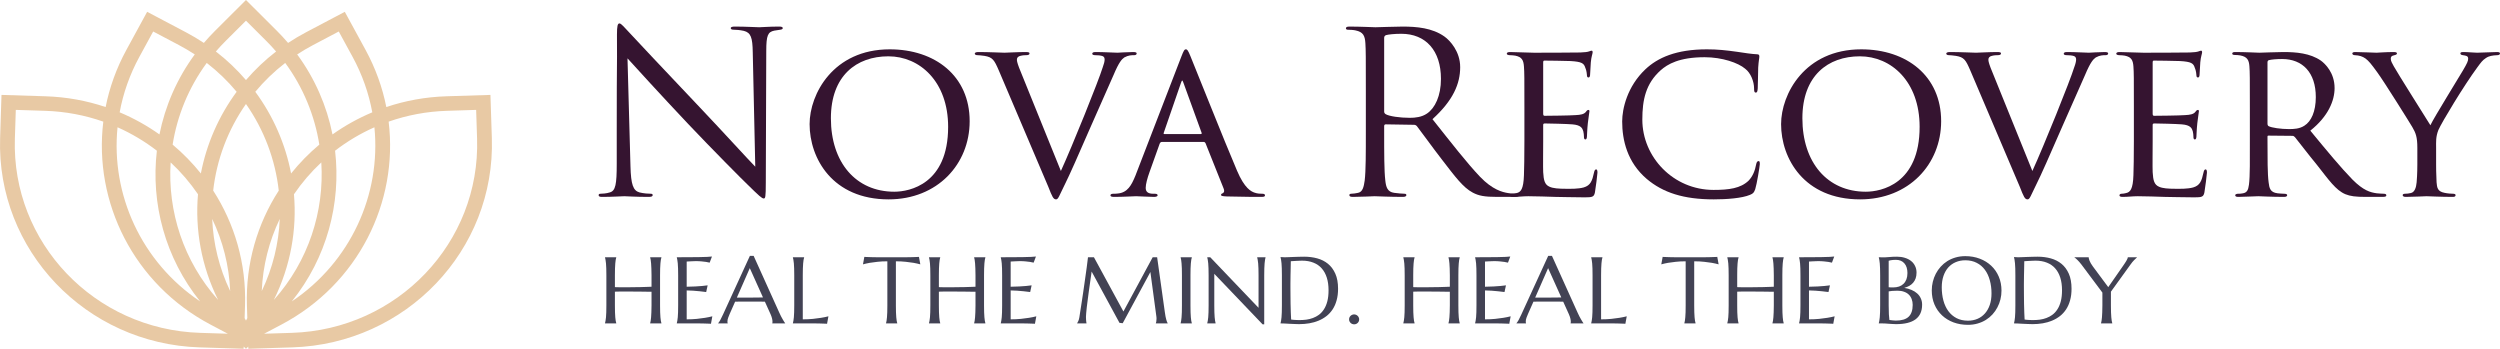 <?xml version="1.0" encoding="UTF-8"?> <svg xmlns="http://www.w3.org/2000/svg" width="344" height="48" viewBox="0 0 344 48" fill="none"><path fill-rule="evenodd" clip-rule="evenodd" d="M33.846 0L29.616 4.216C29.067 4.763 28.546 5.327 28.052 5.906C27.261 5.382 26.436 4.891 25.577 4.438L20.247 1.626L17.389 6.87C16.009 9.402 15.066 12.049 14.535 14.729C11.929 13.853 9.148 13.338 6.251 13.248L0.206 13.059L0.015 19.007C-0.483 34.419 11.813 47.311 27.479 47.8L33.523 47.989L33.533 47.688L33.846 48L34.158 47.688L34.168 47.989L40.213 47.8C55.878 47.311 68.174 34.419 67.677 19.007L67.485 13.059L61.44 13.248C58.544 13.338 55.763 13.853 53.157 14.729C52.626 12.049 51.683 9.402 50.303 6.87L47.444 1.626L42.114 4.438C41.256 4.891 40.43 5.382 39.639 5.906C39.145 5.327 38.624 4.763 38.075 4.216L33.846 0ZM33.66 43.773L33.846 44.114L34.032 43.773L33.976 42.041C33.789 36.235 35.417 30.787 38.357 26.225C37.879 21.965 36.334 17.859 33.846 14.308C31.357 17.859 29.812 21.965 29.335 26.225C32.275 30.787 33.903 36.235 33.715 42.041L33.66 43.773ZM31.674 40.053C31.525 36.521 30.654 33.163 29.198 30.123C29.337 33.477 30.143 36.849 31.674 40.053ZM27.639 23.87C28.415 19.836 30.087 15.986 32.563 12.629C31.359 11.18 29.984 9.846 28.447 8.66C25.952 12.055 24.387 15.917 23.753 19.898C25.177 21.094 26.48 22.425 27.639 23.87ZM23.48 22.347C24.893 23.665 26.155 25.136 27.243 26.73C26.827 31.587 27.699 36.603 30.013 41.27C25.231 35.918 23.053 29.065 23.48 22.347ZM21.94 18.498C22.721 14.598 24.341 10.832 26.799 7.488C26.1 7.029 25.372 6.6 24.616 6.201L21.078 4.334L19.18 7.815C17.84 10.274 16.944 12.851 16.465 15.456C18.413 16.272 20.247 17.296 21.94 18.498ZM16.173 17.514C18.116 18.376 19.931 19.462 21.585 20.738C20.738 27.978 22.723 35.485 27.54 41.475C19.44 36.048 15.248 26.75 16.173 17.514ZM14.214 16.737C12.865 27.816 18.388 39.081 28.985 44.673L31.349 45.92L27.543 45.801C13 45.347 1.585 33.379 2.046 19.07L2.174 15.121L6.187 15.247C9.001 15.335 11.698 15.854 14.214 16.737ZM40.148 45.801L36.342 45.92L38.706 44.673C49.304 39.081 54.827 27.816 53.478 16.737C55.994 15.854 58.691 15.335 61.505 15.247L65.518 15.121L65.645 19.07C66.107 33.379 54.692 45.347 40.148 45.801ZM48.511 7.815C49.852 10.274 50.748 12.851 51.227 15.456C49.279 16.272 47.444 17.296 45.751 18.498C44.971 14.598 43.351 10.832 40.892 7.488C41.592 7.029 42.319 6.6 43.075 6.201L46.614 4.334L48.511 7.815ZM51.519 17.514C49.576 18.376 47.761 19.462 46.106 20.738C46.954 27.978 44.969 35.485 40.151 41.475C48.252 36.048 52.443 26.75 51.519 17.514ZM39.245 8.66C41.74 12.055 43.304 15.917 43.939 19.898C42.514 21.094 41.212 22.425 40.053 23.87C39.277 19.836 37.604 15.986 35.129 12.629C36.332 11.18 37.708 9.846 39.245 8.66ZM44.211 22.347C42.799 23.665 41.536 25.136 40.449 26.73C40.864 31.587 39.993 36.603 37.679 41.27C42.461 35.918 44.638 29.065 44.211 22.347ZM38.494 30.123C38.354 33.477 37.548 36.849 36.017 40.053C36.166 36.521 37.038 33.163 38.494 30.123ZM33.846 11.017C35.072 9.589 36.457 8.269 37.991 7.086C37.559 6.585 37.105 6.096 36.629 5.621L33.846 2.847L31.063 5.621C30.587 6.096 30.132 6.585 29.701 7.086C31.235 8.269 32.619 9.589 33.846 11.017Z" fill="#E8C9A4"></path><path d="M84.863 22.536C84.863 25.357 84.705 26.256 83.918 26.473C83.445 26.628 82.878 26.659 82.626 26.659C82.468 26.659 82.374 26.721 82.374 26.845C82.374 27.062 82.563 27.093 82.878 27.093C84.296 27.093 85.619 27 85.903 27C86.186 27 87.447 27.093 89.243 27.093C89.621 27.093 89.81 27.031 89.81 26.845C89.81 26.721 89.715 26.659 89.558 26.659C89.274 26.659 88.581 26.628 87.982 26.473C87.131 26.225 86.816 25.419 86.753 22.877L86.344 8.028C87.352 9.144 90.912 13.05 94.567 16.925C97.907 20.459 102.444 25.016 102.791 25.326C104.461 26.969 104.839 27.31 105.091 27.31C105.311 27.31 105.374 27.155 105.374 25.109L105.438 7.005C105.438 4.866 105.658 4.401 106.54 4.215C106.918 4.153 107.107 4.122 107.359 4.091C107.58 4.06 107.706 3.998 107.706 3.874C107.706 3.688 107.486 3.657 107.139 3.657C105.847 3.657 104.807 3.75 104.461 3.75C104.114 3.75 102.602 3.657 101.184 3.657C100.806 3.657 100.554 3.688 100.554 3.874C100.554 3.998 100.648 4.091 100.995 4.091C101.278 4.091 101.783 4.122 102.35 4.246C103.326 4.494 103.547 5.176 103.579 7.191L103.925 22.939C102.917 21.916 99.483 18.134 96.363 14.848C91.511 9.733 86.816 4.742 86.344 4.215C86.029 3.905 85.493 3.223 85.241 3.223C84.989 3.223 84.894 3.564 84.894 4.773C84.926 10.787 84.863 6.757 84.863 17.948V22.536Z" fill="#351430"></path><path d="M122.271 27.434C128.982 27.434 133.425 22.598 133.425 16.677C133.425 10.446 128.667 6.788 122.429 6.788C114.646 6.788 111.401 12.957 111.401 17.08C111.401 21.792 114.552 27.434 122.271 27.434ZM123.059 26.38C117.765 26.38 114.331 22.35 114.331 16.274C114.331 10.415 117.86 7.749 122.24 7.749C126.556 7.749 130.463 11.221 130.463 17.452C130.463 25.326 125.17 26.38 123.059 26.38Z" fill="#351430"></path><path d="M144.245 25.698C144.78 27.062 144.938 27.434 145.316 27.434C145.631 27.434 145.726 26.969 146.576 25.264C147.112 24.21 148.404 21.296 150.074 17.452C151.492 14.259 153.067 10.694 153.225 10.322C153.981 8.524 154.359 8.152 154.705 7.904C155.273 7.594 155.682 7.594 156.06 7.594C156.281 7.594 156.407 7.501 156.407 7.346C156.407 7.222 156.249 7.16 155.934 7.16C155.147 7.16 153.886 7.253 153.76 7.253C153.414 7.253 151.901 7.16 150.767 7.16C150.389 7.16 150.294 7.253 150.294 7.408C150.294 7.532 150.483 7.594 150.704 7.594C151.051 7.594 151.46 7.625 151.712 7.718C151.964 7.811 151.996 8.028 151.996 8.214C151.996 8.431 151.901 8.834 151.744 9.237C151.177 11.097 147.553 20.087 145.978 23.528L140.432 9.826C140.117 9.082 139.928 8.493 139.928 8.276C139.928 8.09 139.928 7.904 140.212 7.749C140.464 7.656 140.747 7.594 141.189 7.594C141.535 7.594 141.661 7.501 141.661 7.346C141.661 7.222 141.535 7.16 141.157 7.16C139.991 7.16 138.51 7.253 138.227 7.253C137.912 7.253 136.084 7.16 134.635 7.16C134.351 7.16 134.131 7.222 134.131 7.377C134.131 7.501 134.257 7.594 134.509 7.594C134.666 7.594 135.013 7.625 135.454 7.687C136.588 7.873 136.809 8.245 137.439 9.702L144.245 25.698Z" fill="#351430"></path><path d="M165.62 19.529C165.746 19.529 165.809 19.591 165.872 19.684L168.361 25.915C168.55 26.38 168.361 26.535 168.235 26.597C168.109 26.628 168.014 26.721 168.014 26.814C168.014 26.969 168.203 27 168.802 27.031C170.913 27.093 173.276 27.093 173.591 27.093C173.938 27.093 174.064 27.031 174.064 26.876C174.064 26.721 173.906 26.659 173.686 26.659C173.465 26.659 173.024 26.659 172.614 26.504C172.173 26.349 171.26 25.946 170.22 23.497C168.55 19.622 164.265 8.803 163.824 7.78C163.477 6.912 163.351 6.788 163.194 6.788C162.973 6.788 162.879 6.943 162.532 7.842L156.23 24.179C155.695 25.481 155.159 26.504 153.804 26.628C153.615 26.659 153.332 26.659 153.174 26.659C152.922 26.659 152.796 26.752 152.796 26.876C152.796 27.031 152.954 27.093 153.3 27.093C154.623 27.093 156.01 27 156.325 27C156.671 27 158.121 27.093 158.814 27.093C159.035 27.093 159.287 27.031 159.287 26.876C159.287 26.752 159.192 26.659 158.909 26.659C158.814 26.659 158.783 26.659 158.688 26.659C157.995 26.659 157.648 26.411 157.648 25.853C157.648 25.357 157.869 24.52 158.184 23.652L159.57 19.777C159.633 19.622 159.728 19.529 159.885 19.529H165.62ZM160.2 18.444C160.137 18.444 160.074 18.382 160.137 18.258L162.5 11.407C162.658 10.973 162.689 10.973 162.847 11.407L165.336 18.258C165.368 18.351 165.368 18.444 165.242 18.444H160.2Z" fill="#351430"></path><path d="M187.94 18.103C187.94 21.079 187.94 23.528 187.783 24.83C187.657 25.729 187.499 26.411 186.869 26.535C186.585 26.597 186.207 26.659 185.924 26.659C185.735 26.659 185.672 26.752 185.672 26.845C185.672 27.031 185.829 27.093 186.176 27.093C187.121 27.093 189.106 27 189.137 27C189.295 27 191.28 27.093 193.013 27.093C193.359 27.093 193.517 27 193.517 26.845C193.517 26.752 193.454 26.659 193.265 26.659C192.981 26.659 192.288 26.597 191.847 26.535C190.902 26.411 190.713 25.729 190.618 24.83C190.461 23.528 190.461 21.079 190.461 18.103V17.359C190.461 17.204 190.524 17.111 190.681 17.111L194.557 17.173C194.746 17.173 194.84 17.235 194.966 17.359C195.596 18.165 197.077 20.242 198.401 21.947C200.197 24.272 201.299 25.791 202.654 26.504C203.473 26.938 204.261 27.093 206.026 27.093H208.263C208.83 27.093 209.019 27.031 209.019 26.845C209.019 26.752 208.893 26.659 208.735 26.659C208.546 26.659 208.105 26.659 207.506 26.566C206.719 26.442 205.364 26.101 203.663 24.334C201.835 22.412 199.693 19.653 197.109 16.398C199.945 13.825 200.921 11.531 200.921 9.237C200.921 7.098 199.535 5.579 198.747 5.021C197.077 3.843 194.966 3.657 192.981 3.657C192.005 3.657 189.61 3.75 189.263 3.75C189.106 3.75 187.121 3.657 185.703 3.657C185.356 3.657 185.199 3.719 185.199 3.905C185.199 4.029 185.325 4.091 185.451 4.091C185.735 4.091 186.27 4.122 186.522 4.184C187.562 4.401 187.814 4.897 187.877 5.951C187.94 6.943 187.94 7.811 187.94 12.647V18.103ZM190.461 5.207C190.461 5.021 190.555 4.897 190.713 4.835C191.028 4.742 191.879 4.649 192.824 4.649C196.195 4.649 198.275 6.974 198.275 10.849C198.275 13.205 197.455 14.879 196.353 15.623C195.628 16.119 194.746 16.212 193.99 16.212C192.603 16.212 191.154 15.995 190.681 15.716C190.524 15.623 190.461 15.499 190.461 15.344V5.207Z" fill="#351430"></path><path d="M209.758 19.436C209.758 21.792 209.727 23.063 209.695 24.117C209.632 26.039 209.254 26.442 208.687 26.566C208.466 26.628 208.246 26.659 208.057 26.659C207.899 26.659 207.773 26.752 207.773 26.876C207.773 27.031 207.931 27.093 208.214 27.093C208.971 27.093 209.569 27 210.294 27C211.46 27 212.909 27.062 214.012 27.093C215.115 27.093 215.997 27.155 218.076 27.155C219.116 27.155 219.337 27.093 219.463 26.473C219.557 25.946 219.809 23.993 219.809 23.776C219.809 23.59 219.809 23.311 219.62 23.311C219.494 23.311 219.4 23.435 219.337 23.745C219.085 24.892 218.864 25.512 217.919 25.791C217.131 26.008 216.123 25.977 215.524 25.977C214.453 25.977 213.697 25.915 213.224 25.698C212.562 25.419 212.405 24.83 212.342 23.683C212.31 23.156 212.342 20.428 212.342 19.467V17.204C212.342 17.08 212.373 16.987 212.562 16.987C213.067 16.987 215.619 17.049 216.343 17.111C217.541 17.204 217.73 17.638 217.856 18.041C217.919 18.289 217.95 18.599 217.95 18.785C217.95 19.002 217.982 19.188 218.139 19.188C218.265 19.188 218.328 19.095 218.36 18.847C218.391 18.444 218.391 17.824 218.486 16.956C218.58 16.057 218.707 15.468 218.707 15.313C218.707 15.158 218.644 15.127 218.58 15.127C218.454 15.127 218.36 15.189 218.234 15.375C217.982 15.716 217.509 15.809 216.785 15.84C216.123 15.902 212.909 15.933 212.531 15.933C212.373 15.933 212.342 15.809 212.342 15.623V8.586C212.342 8.4 212.405 8.338 212.499 8.338C212.562 8.338 215.682 8.369 216.091 8.4C217.667 8.493 217.95 8.71 218.139 9.33C218.234 9.547 218.328 9.857 218.36 10.322C218.36 10.539 218.423 10.663 218.58 10.663C218.738 10.663 218.801 10.477 218.801 10.198C218.833 9.609 218.864 9.113 218.896 8.586C218.959 7.811 219.148 7.377 219.148 7.191C219.148 7.036 219.085 6.974 219.022 6.974C218.896 6.974 218.864 7.005 218.675 7.067C218.423 7.16 218.076 7.191 217.446 7.222C216.816 7.253 211.208 7.253 211.05 7.253C209.286 7.222 208.435 7.16 207.805 7.16C207.49 7.16 207.332 7.222 207.332 7.408C207.332 7.501 207.521 7.594 207.742 7.594C207.994 7.594 208.309 7.625 208.498 7.656C209.412 7.842 209.632 8.276 209.695 9.144C209.758 9.981 209.758 10.725 209.758 14.786V19.436Z" fill="#351430"></path><path d="M235.815 27.434C237.579 27.434 239.691 27.279 240.793 26.814C241.234 26.628 241.329 26.535 241.518 26.039C241.739 25.357 242.148 22.846 242.148 22.598C242.148 22.381 242.148 22.164 241.991 22.164C241.802 22.164 241.707 22.319 241.644 22.629C241.486 23.497 241.171 24.272 240.604 24.861C239.501 25.915 237.926 26.132 235.784 26.132C230.238 26.132 225.985 21.606 225.985 16.46C225.985 13.732 226.457 11.5 228.505 9.671C229.45 8.834 231.057 7.873 234.555 7.873C236.981 7.873 239.186 8.648 240.132 9.454C240.919 10.043 241.36 11.252 241.36 12.151C241.36 12.554 241.392 12.74 241.612 12.74C241.77 12.74 241.833 12.585 241.865 12.151C241.896 11.779 241.896 10.167 241.928 9.299C241.991 8.307 242.085 8.028 242.085 7.78C242.085 7.625 242.054 7.47 241.802 7.47C241.045 7.439 240.037 7.284 239.029 7.129C237.485 6.912 236.319 6.788 234.87 6.788C230.648 6.788 228.096 7.935 226.394 9.547C223.905 11.903 223.212 14.972 223.212 16.708C223.212 19.281 223.905 22.319 226.583 24.613C228.82 26.504 231.656 27.434 235.815 27.434Z" fill="#351430"></path><path d="M255.948 27.434C262.659 27.434 267.102 22.598 267.102 16.677C267.102 10.446 262.344 6.788 256.106 6.788C248.323 6.788 245.078 12.957 245.078 17.08C245.078 21.792 248.229 27.434 255.948 27.434ZM256.736 26.38C251.442 26.38 248.008 22.35 248.008 16.274C248.008 10.415 251.537 7.749 255.917 7.749C260.233 7.749 264.14 11.221 264.14 17.452C264.14 25.326 258.847 26.38 256.736 26.38Z" fill="#351430"></path><path d="M277.922 25.698C278.457 27.062 278.615 27.434 278.993 27.434C279.308 27.434 279.403 26.969 280.253 25.264C280.789 24.21 282.081 21.296 283.751 17.452C285.169 14.259 286.744 10.694 286.902 10.322C287.658 8.524 288.036 8.152 288.382 7.904C288.95 7.594 289.359 7.594 289.737 7.594C289.958 7.594 290.084 7.501 290.084 7.346C290.084 7.222 289.926 7.16 289.611 7.16C288.824 7.16 287.563 7.253 287.437 7.253C287.091 7.253 285.578 7.16 284.444 7.16C284.066 7.16 283.971 7.253 283.971 7.408C283.971 7.532 284.16 7.594 284.381 7.594C284.728 7.594 285.137 7.625 285.389 7.718C285.641 7.811 285.673 8.028 285.673 8.214C285.673 8.431 285.578 8.834 285.421 9.237C284.854 11.097 281.23 20.087 279.655 23.528L274.109 9.826C273.794 9.082 273.605 8.493 273.605 8.276C273.605 8.09 273.605 7.904 273.889 7.749C274.141 7.656 274.424 7.594 274.866 7.594C275.212 7.594 275.338 7.501 275.338 7.346C275.338 7.222 275.212 7.16 274.834 7.16C273.668 7.16 272.187 7.253 271.904 7.253C271.589 7.253 269.761 7.16 268.312 7.16C268.028 7.16 267.808 7.222 267.808 7.377C267.808 7.501 267.934 7.594 268.186 7.594C268.343 7.594 268.69 7.625 269.131 7.687C270.265 7.873 270.486 8.245 271.116 9.702L277.922 25.698Z" fill="#351430"></path><path d="M293.622 19.436C293.622 21.792 293.591 23.063 293.559 24.117C293.496 26.039 293.118 26.442 292.551 26.566C292.33 26.628 292.11 26.659 291.921 26.659C291.763 26.659 291.637 26.752 291.637 26.876C291.637 27.031 291.795 27.093 292.078 27.093C292.834 27.093 293.433 27 294.158 27C295.324 27 296.773 27.062 297.876 27.093C298.978 27.093 299.861 27.155 301.94 27.155C302.98 27.155 303.201 27.093 303.327 26.473C303.421 25.946 303.673 23.993 303.673 23.776C303.673 23.59 303.673 23.311 303.484 23.311C303.358 23.311 303.264 23.435 303.201 23.745C302.948 24.892 302.728 25.512 301.783 25.791C300.995 26.008 299.987 25.977 299.388 25.977C298.317 25.977 297.561 25.915 297.088 25.698C296.426 25.419 296.269 24.83 296.206 23.683C296.174 23.156 296.206 20.428 296.206 19.467V17.204C296.206 17.08 296.237 16.987 296.426 16.987C296.93 16.987 299.483 17.049 300.207 17.111C301.405 17.204 301.594 17.638 301.72 18.041C301.783 18.289 301.814 18.599 301.814 18.785C301.814 19.002 301.846 19.188 302.003 19.188C302.129 19.188 302.192 19.095 302.224 18.847C302.255 18.444 302.255 17.824 302.35 16.956C302.444 16.057 302.57 15.468 302.57 15.313C302.57 15.158 302.507 15.127 302.444 15.127C302.318 15.127 302.224 15.189 302.098 15.375C301.846 15.716 301.373 15.809 300.648 15.84C299.987 15.902 296.773 15.933 296.395 15.933C296.237 15.933 296.206 15.809 296.206 15.623V8.586C296.206 8.4 296.269 8.338 296.363 8.338C296.426 8.338 299.546 8.369 299.955 8.4C301.531 8.493 301.814 8.71 302.003 9.33C302.098 9.547 302.192 9.857 302.224 10.322C302.224 10.539 302.287 10.663 302.444 10.663C302.602 10.663 302.665 10.477 302.665 10.198C302.696 9.609 302.728 9.113 302.759 8.586C302.822 7.811 303.011 7.377 303.011 7.191C303.011 7.036 302.948 6.974 302.885 6.974C302.759 6.974 302.728 7.005 302.539 7.067C302.287 7.16 301.94 7.191 301.31 7.222C300.68 7.253 295.071 7.253 294.914 7.253C293.149 7.222 292.299 7.16 291.669 7.16C291.354 7.16 291.196 7.222 291.196 7.408C291.196 7.501 291.385 7.594 291.606 7.594C291.858 7.594 292.173 7.625 292.362 7.656C293.276 7.842 293.496 8.276 293.559 9.144C293.622 9.981 293.622 10.725 293.622 14.786V19.436Z" fill="#351430"></path><path d="M309.581 19.436C309.581 21.761 309.613 24.303 309.455 25.419C309.361 26.163 309.171 26.504 308.636 26.597C308.384 26.659 308.163 26.659 307.943 26.659C307.754 26.659 307.565 26.752 307.565 26.845C307.565 27.031 307.691 27.093 308.006 27.093C308.856 27.093 310.243 27 310.747 27C310.873 27 312.637 27.093 314.276 27.093C314.591 27.093 314.717 27 314.717 26.845C314.717 26.752 314.591 26.659 314.307 26.659C314.055 26.659 313.709 26.628 313.394 26.597C312.354 26.473 312.259 25.853 312.165 25.109C312.007 23.993 312.007 21.73 312.007 19.25V18.816C312.007 18.692 312.039 18.661 312.165 18.661L315.41 18.692C315.599 18.692 315.662 18.754 315.788 18.878C316.324 19.529 317.584 21.203 318.813 22.691C320.451 24.768 321.397 26.163 322.72 26.721C323.413 27 324.106 27.093 325.587 27.093H327.793C328.234 27.093 328.36 27.031 328.36 26.876C328.36 26.752 328.265 26.659 328.013 26.659C327.919 26.659 327.257 26.628 327.036 26.597C326.154 26.473 325.209 26.225 323.697 24.706C322.09 23.063 320.199 20.769 317.899 17.979C320.388 15.995 321.239 13.825 321.239 12.12C321.239 10.012 319.947 8.772 319.349 8.338C317.868 7.315 315.946 7.16 314.181 7.16C313.299 7.16 311.156 7.253 310.873 7.253C310.81 7.253 308.888 7.16 307.533 7.16C307.249 7.16 307.155 7.253 307.155 7.377C307.155 7.501 307.281 7.563 307.502 7.563C307.754 7.563 308.069 7.594 308.258 7.625C309.234 7.811 309.455 8.276 309.518 9.113C309.581 9.95 309.581 10.694 309.581 14.786V19.436ZM312.007 8.555C312.007 8.4 312.102 8.307 312.196 8.276C312.574 8.183 313.236 8.121 314.024 8.121C316.828 8.121 318.655 9.981 318.655 13.36C318.655 15.344 318.025 16.708 317.08 17.297C316.418 17.731 315.631 17.762 314.969 17.762C313.835 17.762 312.574 17.576 312.165 17.359C312.039 17.297 312.007 17.142 312.007 16.987V8.555Z" fill="#351430"></path><path d="M332.626 22.598C332.626 22.846 332.626 23.962 332.531 25.078C332.468 25.822 332.248 26.473 331.712 26.566C331.46 26.628 331.176 26.659 330.924 26.659C330.704 26.659 330.609 26.752 330.609 26.845C330.609 27 330.735 27.093 331.05 27.093C331.932 27.093 333.823 27 333.886 27C333.98 27 335.934 27.093 337.509 27.093C337.793 27.093 337.887 27 337.887 26.845C337.887 26.752 337.793 26.659 337.541 26.659C337.32 26.659 336.785 26.628 336.375 26.535C335.398 26.349 335.335 25.822 335.272 25.078C335.209 23.962 335.209 22.815 335.209 22.598V20.335C335.209 19.529 335.146 18.847 335.524 17.886C335.997 16.801 339.053 11.748 340.881 9.268C341.385 8.586 341.574 8.307 342.046 7.997C342.488 7.687 342.96 7.625 343.622 7.594C343.842 7.594 344 7.501 344 7.346C344 7.253 343.905 7.16 343.622 7.16C343.086 7.16 341.259 7.253 340.849 7.253C340.345 7.253 339.683 7.16 338.927 7.16C338.612 7.16 338.549 7.253 338.549 7.346C338.549 7.47 338.644 7.563 338.896 7.594C339.242 7.656 339.62 7.656 339.62 8.059C339.62 8.4 339.494 8.679 338.896 9.702C338.455 10.477 334.926 16.15 334.422 17.235C333.949 16.46 329.79 9.888 329.38 9.113C329.16 8.71 328.971 8.4 328.971 8.09C328.971 7.842 329.034 7.687 329.475 7.594C329.727 7.532 329.821 7.47 329.821 7.346C329.821 7.253 329.727 7.16 329.412 7.16C328.246 7.16 327.206 7.253 327.017 7.253C326.954 7.253 324.56 7.16 324.055 7.16C323.803 7.16 323.677 7.253 323.677 7.346C323.677 7.501 323.835 7.594 324.024 7.594C324.654 7.625 325.064 7.749 325.505 8.059C325.946 8.4 326.261 8.772 327.112 9.95C328.089 11.283 331.743 17.142 331.932 17.483C332.405 18.289 332.626 18.847 332.626 20.335V22.598Z" fill="#351430"></path><path d="M89.65 40.146C89.478 40.141 89.263 40.139 89.004 40.139C88.746 40.135 88.465 40.131 88.159 40.127C87.858 40.122 87.542 40.12 87.211 40.12C86.884 40.116 86.564 40.114 86.25 40.114C85.936 40.11 85.637 40.11 85.353 40.114C85.069 40.118 84.822 40.124 84.611 40.133V42.018C84.611 42.378 84.615 42.693 84.624 42.964C84.637 43.23 84.65 43.461 84.662 43.656C84.68 43.85 84.699 44.013 84.721 44.145C84.746 44.276 84.772 44.386 84.798 44.475V44.5H83.25V44.475C83.275 44.386 83.299 44.276 83.32 44.145C83.346 44.013 83.368 43.85 83.385 43.656C83.402 43.461 83.415 43.23 83.424 42.964C83.432 42.693 83.437 42.378 83.437 42.018V37.886C83.437 37.526 83.432 37.213 83.424 36.946C83.415 36.675 83.402 36.443 83.385 36.248C83.368 36.049 83.346 35.884 83.32 35.753C83.299 35.622 83.275 35.512 83.25 35.423V35.398H84.798V35.423C84.772 35.512 84.746 35.622 84.721 35.753C84.699 35.884 84.68 36.049 84.662 36.248C84.65 36.443 84.637 36.675 84.624 36.946C84.615 37.213 84.611 37.526 84.611 37.886V39.511C84.835 39.519 85.088 39.526 85.372 39.53C85.656 39.53 85.953 39.53 86.263 39.53C86.572 39.526 86.886 39.521 87.204 39.517C87.527 39.513 87.837 39.509 88.133 39.505C88.434 39.496 88.714 39.487 88.972 39.479C89.234 39.471 89.46 39.462 89.65 39.454V37.886C89.65 37.526 89.643 37.213 89.63 36.946C89.622 36.675 89.609 36.443 89.591 36.248C89.579 36.049 89.559 35.884 89.534 35.753C89.512 35.622 89.488 35.512 89.463 35.423V35.398H91.011V35.423C90.985 35.512 90.959 35.622 90.933 35.753C90.912 35.884 90.893 36.049 90.875 36.248C90.858 36.443 90.845 36.675 90.837 36.946C90.828 37.213 90.824 37.526 90.824 37.886V42.018C90.824 42.378 90.828 42.693 90.837 42.964C90.845 43.23 90.858 43.461 90.875 43.656C90.893 43.85 90.912 44.013 90.933 44.145C90.959 44.276 90.985 44.386 91.011 44.475V44.5H89.463V44.475C89.488 44.386 89.512 44.276 89.534 44.145C89.559 44.013 89.579 43.85 89.591 43.656C89.609 43.461 89.622 43.23 89.63 42.964C89.643 42.693 89.65 42.378 89.65 42.018V40.146Z" fill="#424254"></path><path d="M93.127 35.398C93.664 35.398 94.198 35.395 94.727 35.391C95.26 35.387 95.748 35.383 96.191 35.379C96.634 35.37 97.013 35.359 97.327 35.347C97.641 35.334 97.854 35.317 97.966 35.296L97.649 36.14C97.507 36.102 97.342 36.068 97.153 36.039C96.989 36.013 96.789 35.99 96.553 35.969C96.32 35.943 96.052 35.931 95.746 35.931C95.643 35.931 95.518 35.935 95.372 35.943C95.23 35.948 95.092 35.954 94.959 35.962C94.804 35.971 94.647 35.979 94.488 35.988V39.454C94.931 39.449 95.331 39.437 95.688 39.416C96.045 39.394 96.348 39.373 96.598 39.352C96.89 39.327 97.148 39.297 97.372 39.263L97.172 40.184C96.875 40.146 96.572 40.11 96.262 40.076C95.996 40.046 95.705 40.021 95.391 40C95.077 39.974 94.776 39.962 94.488 39.962V43.941C94.996 43.941 95.462 43.92 95.888 43.878C96.314 43.836 96.686 43.787 97.004 43.732C97.374 43.673 97.712 43.603 98.017 43.523L97.83 44.551C97.778 44.547 97.701 44.542 97.598 44.538C97.495 44.534 97.378 44.53 97.249 44.526C97.125 44.521 96.991 44.517 96.849 44.513C96.712 44.513 96.581 44.511 96.456 44.506C96.331 44.506 96.219 44.504 96.12 44.5C96.026 44.5 95.957 44.5 95.914 44.5H93.127V44.475C93.153 44.386 93.176 44.276 93.198 44.145C93.224 44.013 93.245 43.85 93.262 43.656C93.279 43.461 93.292 43.23 93.301 42.964C93.31 42.693 93.314 42.378 93.314 42.018V37.886C93.314 37.526 93.31 37.213 93.301 36.946C93.292 36.675 93.279 36.443 93.262 36.248C93.245 36.049 93.224 35.884 93.198 35.753C93.176 35.622 93.153 35.512 93.127 35.423V35.398Z" fill="#424254"></path><path d="M106.269 44.5V44.475C106.277 44.453 106.284 44.422 106.288 44.38C106.292 44.337 106.294 44.299 106.294 44.265C106.294 44.134 106.275 43.99 106.236 43.834C106.202 43.673 106.133 43.474 106.03 43.237L105.249 41.51C105.008 41.502 104.688 41.498 104.288 41.498C103.888 41.498 103.456 41.498 102.991 41.498C102.651 41.498 102.322 41.498 102.004 41.498C101.69 41.498 101.406 41.502 101.152 41.51L100.41 43.186C100.346 43.343 100.277 43.514 100.204 43.7C100.131 43.886 100.094 44.075 100.094 44.265C100.094 44.32 100.099 44.367 100.107 44.405C100.116 44.439 100.124 44.462 100.133 44.475V44.5H98.817V44.475C98.894 44.394 98.991 44.252 99.107 44.049C99.223 43.842 99.35 43.584 99.488 43.275L103.185 35.207H103.701L107.204 42.964C107.286 43.146 107.37 43.324 107.456 43.497C107.546 43.666 107.63 43.819 107.707 43.954C107.785 44.09 107.853 44.204 107.914 44.297C107.974 44.39 108.015 44.449 108.036 44.475V44.5H106.269ZM102.088 40.952C102.337 40.952 102.593 40.952 102.856 40.952C103.118 40.947 103.374 40.945 103.623 40.945C103.877 40.941 104.12 40.939 104.352 40.939C104.585 40.935 104.795 40.931 104.985 40.926L103.172 36.896L101.391 40.952H102.088Z" fill="#424254"></path><path d="M110.462 43.941C110.969 43.941 111.436 43.92 111.862 43.878C112.288 43.836 112.66 43.787 112.978 43.732C113.348 43.673 113.686 43.603 113.991 43.523L113.804 44.551C113.752 44.547 113.675 44.542 113.572 44.538C113.468 44.534 113.352 44.53 113.223 44.526C113.098 44.521 112.965 44.517 112.823 44.513C112.686 44.513 112.554 44.511 112.43 44.506C112.305 44.506 112.193 44.504 112.094 44.5C111.999 44.5 111.931 44.5 111.888 44.5H109.101V44.475C109.126 44.386 109.15 44.276 109.172 44.145C109.197 44.013 109.219 43.85 109.236 43.656C109.253 43.461 109.266 43.23 109.275 42.964C109.283 42.693 109.288 42.378 109.288 42.018V37.886C109.288 37.526 109.283 37.213 109.275 36.946C109.266 36.675 109.253 36.443 109.236 36.248C109.219 36.049 109.197 35.884 109.172 35.753C109.15 35.622 109.126 35.512 109.101 35.423V35.398H110.649V35.423C110.623 35.512 110.597 35.622 110.572 35.753C110.55 35.884 110.531 36.049 110.513 36.248C110.501 36.443 110.488 36.675 110.475 36.946C110.466 37.213 110.462 37.526 110.462 37.886V43.941Z" fill="#424254"></path><path d="M122.1 35.956C121.593 35.956 121.134 35.979 120.726 36.026C120.317 36.068 119.965 36.115 119.668 36.166C119.324 36.229 119.016 36.299 118.745 36.375L118.932 35.347C118.984 35.351 119.061 35.355 119.165 35.359C119.268 35.364 119.382 35.368 119.507 35.372C119.636 35.376 119.769 35.381 119.907 35.385C120.048 35.385 120.182 35.387 120.307 35.391C120.431 35.391 120.541 35.393 120.636 35.398C120.734 35.398 120.805 35.398 120.848 35.398H124.532C124.575 35.398 124.644 35.398 124.739 35.398C124.838 35.393 124.95 35.391 125.074 35.391C125.199 35.387 125.33 35.385 125.468 35.385C125.61 35.381 125.743 35.376 125.868 35.372C125.997 35.368 126.113 35.364 126.216 35.359C126.319 35.355 126.397 35.351 126.449 35.347L126.636 36.375C126.36 36.299 126.051 36.229 125.707 36.166C125.41 36.115 125.057 36.068 124.648 36.026C124.24 35.979 123.782 35.956 123.274 35.956V42.018C123.274 42.378 123.279 42.693 123.287 42.964C123.3 43.23 123.313 43.461 123.326 43.656C123.343 43.85 123.362 44.013 123.384 44.145C123.41 44.276 123.436 44.386 123.461 44.475V44.5H121.919V44.475C121.945 44.386 121.969 44.276 121.99 44.145C122.012 44.013 122.031 43.85 122.048 43.656C122.066 43.461 122.079 43.23 122.087 42.964C122.096 42.693 122.1 42.378 122.1 42.018V35.956Z" fill="#424254"></path><path d="M134.229 40.146C134.057 40.141 133.842 40.139 133.584 40.139C133.326 40.135 133.044 40.131 132.739 40.127C132.438 40.122 132.121 40.12 131.79 40.12C131.463 40.116 131.143 40.114 130.829 40.114C130.515 40.11 130.216 40.11 129.932 40.114C129.648 40.118 129.401 40.124 129.19 40.133V42.018C129.19 42.378 129.194 42.693 129.203 42.964C129.216 43.23 129.229 43.461 129.242 43.656C129.259 43.85 129.278 44.013 129.3 44.145C129.326 44.276 129.351 44.386 129.377 44.475V44.5H127.829V44.475C127.855 44.386 127.878 44.276 127.9 44.145C127.926 44.013 127.947 43.85 127.964 43.656C127.982 43.461 127.994 43.23 128.003 42.964C128.012 42.693 128.016 42.378 128.016 42.018V37.886C128.016 37.526 128.012 37.213 128.003 36.946C127.994 36.675 127.982 36.443 127.964 36.248C127.947 36.049 127.926 35.884 127.9 35.753C127.878 35.622 127.855 35.512 127.829 35.423V35.398H129.377V35.423C129.351 35.512 129.326 35.622 129.3 35.753C129.278 35.884 129.259 36.049 129.242 36.248C129.229 36.443 129.216 36.675 129.203 36.946C129.194 37.213 129.19 37.526 129.19 37.886V39.511C129.414 39.519 129.668 39.526 129.951 39.53C130.235 39.53 130.532 39.53 130.842 39.53C131.152 39.526 131.465 39.521 131.784 39.517C132.106 39.513 132.416 39.509 132.713 39.505C133.014 39.496 133.293 39.487 133.552 39.479C133.814 39.471 134.04 39.462 134.229 39.454V37.886C134.229 37.526 134.222 37.213 134.21 36.946C134.201 36.675 134.188 36.443 134.171 36.248C134.158 36.049 134.139 35.884 134.113 35.753C134.091 35.622 134.068 35.512 134.042 35.423V35.398H135.59V35.423C135.564 35.512 135.539 35.622 135.513 35.753C135.491 35.884 135.472 36.049 135.455 36.248C135.438 36.443 135.425 36.675 135.416 36.946C135.407 37.213 135.403 37.526 135.403 37.886V42.018C135.403 42.378 135.407 42.693 135.416 42.964C135.425 43.23 135.438 43.461 135.455 43.656C135.472 43.85 135.491 44.013 135.513 44.145C135.539 44.276 135.564 44.386 135.59 44.475V44.5H134.042V44.475C134.068 44.386 134.091 44.276 134.113 44.145C134.139 44.013 134.158 43.85 134.171 43.656C134.188 43.461 134.201 43.23 134.21 42.964C134.222 42.693 134.229 42.378 134.229 42.018V40.146Z" fill="#424254"></path><path d="M137.706 35.398C138.244 35.398 138.777 35.395 139.306 35.391C139.839 35.387 140.328 35.383 140.771 35.379C141.214 35.37 141.592 35.359 141.906 35.347C142.22 35.334 142.433 35.317 142.545 35.296L142.229 36.14C142.087 36.102 141.921 36.068 141.732 36.039C141.569 36.013 141.368 35.99 141.132 35.969C140.9 35.943 140.631 35.931 140.325 35.931C140.222 35.931 140.098 35.935 139.951 35.943C139.809 35.948 139.672 35.954 139.538 35.962C139.384 35.971 139.227 35.979 139.067 35.988V39.454C139.51 39.449 139.91 39.437 140.267 39.416C140.624 39.394 140.928 39.373 141.177 39.352C141.47 39.327 141.728 39.297 141.951 39.263L141.751 40.184C141.455 40.146 141.151 40.11 140.842 40.076C140.575 40.046 140.285 40.021 139.971 40C139.657 39.974 139.356 39.962 139.067 39.962V43.941C139.575 43.941 140.042 43.92 140.467 43.878C140.893 43.836 141.265 43.787 141.584 43.732C141.953 43.673 142.291 43.603 142.596 43.523L142.409 44.551C142.358 44.547 142.28 44.542 142.177 44.538C142.074 44.534 141.958 44.53 141.829 44.526C141.704 44.521 141.571 44.517 141.429 44.513C141.291 44.513 141.16 44.511 141.035 44.506C140.91 44.506 140.799 44.504 140.7 44.5C140.605 44.5 140.536 44.5 140.493 44.5H137.706V44.475C137.732 44.386 137.756 44.276 137.777 44.145C137.803 44.013 137.824 43.85 137.842 43.656C137.859 43.461 137.872 43.23 137.88 42.964C137.889 42.693 137.893 42.378 137.893 42.018V37.886C137.893 37.526 137.889 37.213 137.88 36.946C137.872 36.675 137.859 36.443 137.842 36.248C137.824 36.049 137.803 35.884 137.777 35.753C137.756 35.622 137.732 35.512 137.706 35.423V35.398Z" fill="#424254"></path><path d="M148.215 44.475C148.263 44.407 148.316 44.307 148.377 44.176C148.437 44.041 148.484 43.872 148.519 43.669C148.566 43.372 148.617 43.04 148.673 42.672C148.734 42.3 148.794 41.91 148.854 41.504C148.919 41.098 148.981 40.683 149.041 40.26C149.106 39.832 149.166 39.413 149.222 39.003C149.282 38.588 149.338 38.191 149.39 37.81C149.445 37.425 149.495 37.073 149.538 36.756C149.581 36.438 149.615 36.163 149.641 35.931C149.671 35.694 149.693 35.516 149.706 35.398H150.525L154.583 42.862L158.609 35.398H159.222L160.28 42.938C160.31 43.175 160.342 43.379 160.377 43.548C160.411 43.717 160.445 43.863 160.48 43.986C160.514 44.104 160.547 44.204 160.577 44.284C160.611 44.36 160.643 44.424 160.673 44.475V44.5H159.048V44.475C159.069 44.428 159.089 44.352 159.106 44.246C159.127 44.14 159.138 44.013 159.138 43.865C159.138 43.81 159.136 43.755 159.132 43.7C159.127 43.641 159.121 43.578 159.112 43.51L158.293 37.429L154.486 44.475L154.041 44.424L150.209 37.365C150.058 38.368 149.927 39.295 149.815 40.146C149.768 40.51 149.721 40.873 149.673 41.237C149.626 41.597 149.583 41.934 149.544 42.247C149.51 42.56 149.482 42.837 149.46 43.078C149.439 43.315 149.428 43.491 149.428 43.605C149.428 43.749 149.433 43.876 149.441 43.986C149.45 44.096 149.458 44.189 149.467 44.265C149.48 44.354 149.493 44.432 149.506 44.5H148.215V44.475Z" fill="#424254"></path><path d="M162.454 44.475C162.48 44.386 162.503 44.276 162.525 44.145C162.546 44.013 162.566 43.85 162.583 43.656C162.6 43.461 162.613 43.23 162.622 42.964C162.63 42.693 162.634 42.378 162.634 42.018V37.886C162.634 37.526 162.63 37.213 162.622 36.946C162.613 36.675 162.6 36.443 162.583 36.248C162.566 36.049 162.546 35.884 162.525 35.753C162.503 35.622 162.48 35.512 162.454 35.423V35.398H163.996V35.423C163.97 35.512 163.944 35.622 163.918 35.753C163.897 35.884 163.878 36.049 163.86 36.248C163.847 36.443 163.835 36.675 163.822 36.946C163.813 37.213 163.809 37.526 163.809 37.886V42.018C163.809 42.378 163.813 42.693 163.822 42.964C163.835 43.23 163.847 43.461 163.86 43.656C163.878 43.85 163.897 44.013 163.918 44.145C163.944 44.276 163.97 44.386 163.996 44.475V44.5H162.454V44.475Z" fill="#424254"></path><path d="M166.531 35.398L173.176 42.355V37.886C173.176 37.526 173.172 37.213 173.163 36.946C173.155 36.675 173.142 36.443 173.125 36.248C173.107 36.049 173.086 35.884 173.06 35.753C173.039 35.622 173.015 35.512 172.989 35.423V35.398H174.138V35.423C174.112 35.512 174.088 35.622 174.067 35.753C174.045 35.884 174.026 36.049 174.008 36.248C173.991 36.443 173.978 36.675 173.97 36.946C173.961 37.213 173.957 37.526 173.957 37.886V44.627H173.731L167.086 37.676V42.018C167.086 42.378 167.09 42.693 167.099 42.964C167.107 43.23 167.12 43.461 167.137 43.656C167.155 43.85 167.174 44.013 167.196 44.145C167.217 44.276 167.241 44.386 167.267 44.475V44.5H166.118V44.475C166.144 44.386 166.168 44.276 166.189 44.145C166.215 44.013 166.236 43.85 166.254 43.656C166.271 43.461 166.284 43.23 166.292 42.964C166.301 42.693 166.305 42.378 166.305 42.018V37.886C166.305 37.526 166.301 37.213 166.292 36.946C166.284 36.675 166.271 36.443 166.254 36.248C166.236 36.049 166.215 35.884 166.189 35.753C166.168 35.622 166.144 35.512 166.118 35.423V35.398H166.531Z" fill="#424254"></path><path d="M177.615 35.943C177.606 36.417 177.598 36.877 177.589 37.321C177.585 37.511 177.58 37.706 177.576 37.905C177.576 38.104 177.574 38.3 177.57 38.495C177.57 38.686 177.567 38.87 177.563 39.047C177.563 39.221 177.563 39.375 177.563 39.511C177.563 39.794 177.565 40.137 177.57 40.539C177.574 40.941 177.578 41.354 177.582 41.777C177.591 42.2 177.602 42.606 177.615 42.996C177.628 43.385 177.643 43.709 177.66 43.967C177.72 43.975 177.8 43.986 177.899 43.999C178.002 44.007 178.109 44.016 178.221 44.024C178.333 44.028 178.443 44.032 178.55 44.037C178.658 44.041 178.748 44.043 178.821 44.043C179.122 44.043 179.43 44.024 179.744 43.986C180.062 43.944 180.367 43.867 180.66 43.757C180.957 43.647 181.234 43.497 181.492 43.307C181.755 43.112 181.982 42.862 182.176 42.558C182.374 42.253 182.529 41.887 182.641 41.459C182.752 41.028 182.808 40.52 182.808 39.936C182.808 39.289 182.729 38.713 182.57 38.209C182.41 37.702 182.176 37.274 181.866 36.927C181.561 36.58 181.18 36.318 180.724 36.14C180.273 35.958 179.752 35.867 179.163 35.867C179.047 35.867 178.916 35.871 178.77 35.88C178.623 35.884 178.477 35.891 178.331 35.899C178.189 35.903 178.053 35.912 177.924 35.924C177.8 35.933 177.696 35.939 177.615 35.943ZM176.202 35.372C176.301 35.376 176.393 35.381 176.479 35.385C176.552 35.389 176.628 35.393 176.705 35.398C176.782 35.398 176.845 35.398 176.892 35.398C176.974 35.398 177.109 35.393 177.299 35.385C177.492 35.376 177.711 35.368 177.957 35.359C178.202 35.351 178.456 35.343 178.718 35.334C178.985 35.326 179.234 35.321 179.466 35.321C180.09 35.321 180.684 35.398 181.247 35.55C181.81 35.702 182.305 35.952 182.731 36.299C183.157 36.646 183.494 37.101 183.744 37.664C183.993 38.227 184.118 38.918 184.118 39.739C184.118 40.328 184.051 40.856 183.918 41.326C183.789 41.796 183.606 42.211 183.37 42.57C183.133 42.93 182.849 43.239 182.518 43.497C182.191 43.751 181.828 43.961 181.428 44.126C181.032 44.291 180.608 44.411 180.157 44.487C179.705 44.564 179.238 44.602 178.757 44.602C178.585 44.602 178.376 44.595 178.131 44.583C177.89 44.574 177.647 44.564 177.402 44.551C177.157 44.538 176.924 44.526 176.705 44.513C176.49 44.504 176.322 44.5 176.202 44.5V44.475C176.228 44.386 176.251 44.276 176.273 44.145C176.299 44.013 176.32 43.85 176.337 43.656C176.354 43.461 176.367 43.23 176.376 42.964C176.385 42.693 176.389 42.378 176.389 42.018V37.886C176.389 37.526 176.385 37.211 176.376 36.94C176.367 36.665 176.354 36.43 176.337 36.235C176.32 36.036 176.299 35.869 176.273 35.734C176.251 35.599 176.228 35.486 176.202 35.398V35.372Z" fill="#424254"></path><path d="M185.634 43.941C185.634 43.848 185.651 43.762 185.685 43.681C185.724 43.597 185.774 43.525 185.834 43.465C185.898 43.402 185.971 43.353 186.053 43.319C186.139 43.281 186.23 43.262 186.324 43.262C186.423 43.262 186.513 43.281 186.595 43.319C186.681 43.353 186.754 43.402 186.814 43.465C186.879 43.525 186.928 43.597 186.963 43.681C187.002 43.762 187.021 43.848 187.021 43.941C187.021 44.136 186.954 44.299 186.821 44.43C186.688 44.561 186.522 44.627 186.324 44.627C186.23 44.627 186.139 44.608 186.053 44.57C185.971 44.536 185.898 44.489 185.834 44.43C185.774 44.367 185.724 44.295 185.685 44.214C185.651 44.13 185.634 44.039 185.634 43.941Z" fill="#424254"></path><path d="M199.498 40.146C199.326 40.141 199.111 40.139 198.853 40.139C198.595 40.135 198.313 40.131 198.008 40.127C197.707 40.122 197.39 40.12 197.059 40.12C196.732 40.116 196.412 40.114 196.098 40.114C195.784 40.11 195.485 40.11 195.201 40.114C194.917 40.118 194.67 40.124 194.459 40.133V42.018C194.459 42.378 194.463 42.693 194.472 42.964C194.485 43.23 194.498 43.461 194.511 43.656C194.528 43.85 194.547 44.013 194.569 44.145C194.595 44.276 194.62 44.386 194.646 44.475V44.5H193.098V44.475C193.124 44.386 193.147 44.276 193.169 44.145C193.195 44.013 193.216 43.85 193.233 43.656C193.251 43.461 193.263 43.23 193.272 42.964C193.281 42.693 193.285 42.378 193.285 42.018V37.886C193.285 37.526 193.281 37.213 193.272 36.946C193.263 36.675 193.251 36.443 193.233 36.248C193.216 36.049 193.195 35.884 193.169 35.753C193.147 35.622 193.124 35.512 193.098 35.423V35.398H194.646V35.423C194.62 35.512 194.595 35.622 194.569 35.753C194.547 35.884 194.528 36.049 194.511 36.248C194.498 36.443 194.485 36.675 194.472 36.946C194.463 37.213 194.459 37.526 194.459 37.886V39.511C194.683 39.519 194.937 39.526 195.22 39.53C195.504 39.53 195.801 39.53 196.111 39.53C196.42 39.526 196.734 39.521 197.053 39.517C197.375 39.513 197.685 39.509 197.982 39.505C198.283 39.496 198.562 39.487 198.82 39.479C199.083 39.471 199.309 39.462 199.498 39.454V37.886C199.498 37.526 199.491 37.213 199.479 36.946C199.47 36.675 199.457 36.443 199.44 36.248C199.427 36.049 199.408 35.884 199.382 35.753C199.36 35.622 199.337 35.512 199.311 35.423V35.398H200.859V35.423C200.833 35.512 200.808 35.622 200.782 35.753C200.76 35.884 200.741 36.049 200.724 36.248C200.707 36.443 200.694 36.675 200.685 36.946C200.676 37.213 200.672 37.526 200.672 37.886V42.018C200.672 42.378 200.676 42.693 200.685 42.964C200.694 43.23 200.707 43.461 200.724 43.656C200.741 43.85 200.76 44.013 200.782 44.145C200.808 44.276 200.833 44.386 200.859 44.475V44.5H199.311V44.475C199.337 44.386 199.36 44.276 199.382 44.145C199.408 44.013 199.427 43.85 199.44 43.656C199.457 43.461 199.47 43.23 199.479 42.964C199.491 42.693 199.498 42.378 199.498 42.018V40.146Z" fill="#424254"></path><path d="M202.975 35.398C203.513 35.398 204.046 35.395 204.575 35.391C205.108 35.387 205.597 35.383 206.04 35.379C206.483 35.37 206.861 35.359 207.175 35.347C207.489 35.334 207.702 35.317 207.814 35.296L207.498 36.14C207.356 36.102 207.19 36.068 207.001 36.039C206.837 36.013 206.637 35.99 206.401 35.969C206.169 35.943 205.9 35.931 205.594 35.931C205.491 35.931 205.367 35.935 205.22 35.943C205.078 35.948 204.941 35.954 204.807 35.962C204.653 35.971 204.496 35.979 204.336 35.988V39.454C204.779 39.449 205.179 39.437 205.536 39.416C205.893 39.394 206.197 39.373 206.446 39.352C206.739 39.327 206.997 39.297 207.22 39.263L207.02 40.184C206.724 40.146 206.42 40.11 206.111 40.076C205.844 40.046 205.554 40.021 205.24 40C204.926 39.974 204.625 39.962 204.336 39.962V43.941C204.844 43.941 205.311 43.92 205.736 43.878C206.162 43.836 206.534 43.787 206.853 43.732C207.222 43.673 207.56 43.603 207.865 43.523L207.678 44.551C207.627 44.547 207.549 44.542 207.446 44.538C207.343 44.534 207.227 44.53 207.098 44.526C206.973 44.521 206.84 44.517 206.698 44.513C206.56 44.513 206.429 44.511 206.304 44.506C206.179 44.506 206.068 44.504 205.969 44.5C205.874 44.5 205.805 44.5 205.762 44.5H202.975V44.475C203.001 44.386 203.025 44.276 203.046 44.145C203.072 44.013 203.093 43.85 203.111 43.656C203.128 43.461 203.141 43.23 203.149 42.964C203.158 42.693 203.162 42.378 203.162 42.018V37.886C203.162 37.526 203.158 37.213 203.149 36.946C203.141 36.675 203.128 36.443 203.111 36.248C203.093 36.049 203.072 35.884 203.046 35.753C203.025 35.622 203.001 35.512 202.975 35.423V35.398Z" fill="#424254"></path><path d="M216.117 44.5V44.475C216.125 44.453 216.132 44.422 216.136 44.38C216.141 44.337 216.143 44.299 216.143 44.265C216.143 44.134 216.123 43.99 216.085 43.834C216.05 43.673 215.981 43.474 215.878 43.237L215.097 41.51C214.857 41.502 214.536 41.498 214.136 41.498C213.736 41.498 213.304 41.498 212.839 41.498C212.5 41.498 212.171 41.498 211.852 41.498C211.538 41.498 211.254 41.502 211.001 41.51L210.259 43.186C210.194 43.343 210.125 43.514 210.052 43.7C209.979 43.886 209.943 44.075 209.943 44.265C209.943 44.32 209.947 44.367 209.956 44.405C209.964 44.439 209.973 44.462 209.981 44.475V44.5H208.665V44.475C208.743 44.394 208.839 44.252 208.956 44.049C209.072 43.842 209.199 43.584 209.336 43.275L213.033 35.207H213.549L217.052 42.964C217.134 43.146 217.218 43.324 217.304 43.497C217.394 43.666 217.478 43.819 217.556 43.954C217.633 44.09 217.702 44.204 217.762 44.297C217.822 44.39 217.863 44.449 217.885 44.475V44.5H216.117ZM211.936 40.952C212.186 40.952 212.442 40.952 212.704 40.952C212.966 40.947 213.222 40.945 213.472 40.945C213.725 40.941 213.968 40.939 214.201 40.939C214.433 40.935 214.644 40.931 214.833 40.926L213.02 36.896L211.239 40.952H211.936Z" fill="#424254"></path><path d="M220.31 43.941C220.818 43.941 221.284 43.92 221.71 43.878C222.136 43.836 222.508 43.787 222.826 43.732C223.196 43.673 223.534 43.603 223.839 43.523L223.652 44.551C223.6 44.547 223.523 44.542 223.42 44.538C223.317 44.534 223.2 44.53 223.071 44.526C222.947 44.521 222.813 44.517 222.671 44.513C222.534 44.513 222.403 44.511 222.278 44.506C222.153 44.506 222.041 44.504 221.942 44.5C221.848 44.5 221.779 44.5 221.736 44.5H218.949V44.475C218.975 44.386 218.998 44.276 219.02 44.145C219.046 44.013 219.067 43.85 219.084 43.656C219.102 43.461 219.114 43.23 219.123 42.964C219.132 42.693 219.136 42.378 219.136 42.018V37.886C219.136 37.526 219.132 37.213 219.123 36.946C219.114 36.675 219.102 36.443 219.084 36.248C219.067 36.049 219.046 35.884 219.02 35.753C218.998 35.622 218.975 35.512 218.949 35.423V35.398H220.497V35.423C220.471 35.512 220.446 35.622 220.42 35.753C220.398 35.884 220.379 36.049 220.362 36.248C220.349 36.443 220.336 36.675 220.323 36.946C220.314 37.213 220.31 37.526 220.31 37.886V43.941Z" fill="#424254"></path><path d="M231.948 35.956C231.441 35.956 230.983 35.979 230.574 36.026C230.166 36.068 229.813 36.115 229.516 36.166C229.172 36.229 228.865 36.299 228.594 36.375L228.781 35.347C228.832 35.351 228.91 35.355 229.013 35.359C229.116 35.364 229.23 35.368 229.355 35.372C229.484 35.376 229.617 35.381 229.755 35.385C229.897 35.385 230.03 35.387 230.155 35.391C230.28 35.391 230.389 35.393 230.484 35.398C230.583 35.398 230.654 35.398 230.697 35.398H234.381C234.424 35.398 234.493 35.398 234.587 35.398C234.686 35.393 234.798 35.391 234.923 35.391C235.047 35.387 235.179 35.385 235.316 35.385C235.458 35.381 235.591 35.376 235.716 35.372C235.845 35.368 235.961 35.364 236.065 35.359C236.168 35.355 236.245 35.351 236.297 35.347L236.484 36.375C236.209 36.299 235.899 36.229 235.555 36.166C235.258 36.115 234.905 36.068 234.497 36.026C234.088 35.979 233.63 35.956 233.123 35.956V42.018C233.123 42.378 233.127 42.693 233.136 42.964C233.148 43.23 233.161 43.461 233.174 43.656C233.191 43.85 233.211 44.013 233.232 44.145C233.258 44.276 233.284 44.386 233.31 44.475V44.5H231.768V44.475C231.794 44.386 231.817 44.276 231.839 44.145C231.86 44.013 231.88 43.85 231.897 43.656C231.914 43.461 231.927 43.23 231.936 42.964C231.944 42.693 231.948 42.378 231.948 42.018V35.956Z" fill="#424254"></path><path d="M244.077 40.146C243.905 40.141 243.69 40.139 243.432 40.139C243.174 40.135 242.892 40.131 242.587 40.127C242.286 40.122 241.97 40.12 241.639 40.12C241.312 40.116 240.991 40.114 240.677 40.114C240.363 40.11 240.064 40.11 239.78 40.114C239.497 40.118 239.249 40.124 239.039 40.133V42.018C239.039 42.378 239.043 42.693 239.051 42.964C239.064 43.23 239.077 43.461 239.09 43.656C239.107 43.85 239.127 44.013 239.148 44.145C239.174 44.276 239.2 44.386 239.226 44.475V44.5H237.677V44.475C237.703 44.386 237.727 44.276 237.748 44.145C237.774 44.013 237.796 43.85 237.813 43.656C237.83 43.461 237.843 43.23 237.851 42.964C237.86 42.693 237.864 42.378 237.864 42.018V37.886C237.864 37.526 237.86 37.213 237.851 36.946C237.843 36.675 237.83 36.443 237.813 36.248C237.796 36.049 237.774 35.884 237.748 35.753C237.727 35.622 237.703 35.512 237.677 35.423V35.398H239.226V35.423C239.2 35.512 239.174 35.622 239.148 35.753C239.127 35.884 239.107 36.049 239.09 36.248C239.077 36.443 239.064 36.675 239.051 36.946C239.043 37.213 239.039 37.526 239.039 37.886V39.511C239.262 39.519 239.516 39.526 239.8 39.53C240.084 39.53 240.38 39.53 240.69 39.53C241 39.526 241.314 39.521 241.632 39.517C241.955 39.513 242.264 39.509 242.561 39.505C242.862 39.496 243.142 39.487 243.4 39.479C243.662 39.471 243.888 39.462 244.077 39.454V37.886C244.077 37.526 244.071 37.213 244.058 36.946C244.049 36.675 244.036 36.443 244.019 36.248C244.006 36.049 243.987 35.884 243.961 35.753C243.94 35.622 243.916 35.512 243.89 35.423V35.398H245.439V35.423C245.413 35.512 245.387 35.622 245.361 35.753C245.34 35.884 245.32 36.049 245.303 36.248C245.286 36.443 245.273 36.675 245.264 36.946C245.256 37.213 245.251 37.526 245.251 37.886V42.018C245.251 42.378 245.256 42.693 245.264 42.964C245.273 43.23 245.286 43.461 245.303 43.656C245.32 43.85 245.34 44.013 245.361 44.145C245.387 44.276 245.413 44.386 245.439 44.475V44.5H243.89V44.475C243.916 44.386 243.94 44.276 243.961 44.145C243.987 44.013 244.006 43.85 244.019 43.656C244.036 43.461 244.049 43.23 244.058 42.964C244.071 42.693 244.077 42.378 244.077 42.018V40.146Z" fill="#424254"></path><path d="M247.554 35.398C248.092 35.398 248.625 35.395 249.154 35.391C249.688 35.387 250.176 35.383 250.619 35.379C251.062 35.37 251.44 35.359 251.754 35.347C252.068 35.334 252.281 35.317 252.393 35.296L252.077 36.14C251.935 36.102 251.77 36.068 251.58 36.039C251.417 36.013 251.217 35.99 250.98 35.969C250.748 35.943 250.479 35.931 250.174 35.931C250.071 35.931 249.946 35.935 249.8 35.943C249.658 35.948 249.52 35.954 249.387 35.962C249.232 35.971 249.075 35.979 248.916 35.988V39.454C249.359 39.449 249.759 39.437 250.116 39.416C250.473 39.394 250.776 39.373 251.025 39.352C251.318 39.327 251.576 39.297 251.8 39.263L251.6 40.184C251.303 40.146 251 40.11 250.69 40.076C250.423 40.046 250.133 40.021 249.819 40C249.505 39.974 249.204 39.962 248.916 39.962V43.941C249.423 43.941 249.89 43.92 250.316 43.878C250.742 43.836 251.114 43.787 251.432 43.732C251.802 43.673 252.139 43.603 252.445 43.523L252.258 44.551C252.206 44.547 252.129 44.542 252.025 44.538C251.922 44.534 251.806 44.53 251.677 44.526C251.552 44.521 251.419 44.517 251.277 44.513C251.139 44.513 251.008 44.511 250.883 44.506C250.759 44.506 250.647 44.504 250.548 44.5C250.453 44.5 250.385 44.5 250.342 44.5H247.554V44.475C247.58 44.386 247.604 44.276 247.625 44.145C247.651 44.013 247.673 43.85 247.69 43.656C247.707 43.461 247.72 43.23 247.729 42.964C247.737 42.693 247.742 42.378 247.742 42.018V37.886C247.742 37.526 247.737 37.213 247.729 36.946C247.72 36.675 247.707 36.443 247.69 36.248C247.673 36.049 247.651 35.884 247.625 35.753C247.604 35.622 247.58 35.512 247.554 35.423V35.398Z" fill="#424254"></path><path d="M258.709 37.886C258.709 37.526 258.705 37.213 258.696 36.946C258.687 36.675 258.674 36.443 258.657 36.248C258.64 36.049 258.618 35.884 258.593 35.753C258.571 35.622 258.548 35.512 258.522 35.423V35.398C258.608 35.402 258.698 35.404 258.793 35.404C258.874 35.408 258.965 35.41 259.064 35.41C259.167 35.41 259.272 35.41 259.38 35.41C259.535 35.41 259.743 35.395 260.006 35.366C260.272 35.336 260.614 35.321 261.031 35.321C261.419 35.321 261.775 35.372 262.102 35.474C262.429 35.571 262.711 35.713 262.948 35.899C263.188 36.085 263.376 36.316 263.509 36.591C263.646 36.862 263.715 37.171 263.715 37.518C263.715 37.81 263.674 38.072 263.593 38.305C263.511 38.533 263.395 38.734 263.244 38.908C263.098 39.077 262.92 39.221 262.709 39.339C262.502 39.454 262.274 39.545 262.025 39.612C262.391 39.667 262.724 39.761 263.025 39.892C263.326 40.019 263.584 40.179 263.799 40.374C264.019 40.569 264.186 40.797 264.302 41.06C264.423 41.318 264.483 41.605 264.483 41.923C264.483 42.816 264.184 43.487 263.586 43.935C262.988 44.38 262.094 44.602 260.902 44.602C260.773 44.602 260.623 44.595 260.451 44.583C260.279 44.574 260.102 44.564 259.922 44.551C259.745 44.538 259.571 44.526 259.399 44.513C259.227 44.504 259.077 44.5 258.948 44.5H258.522V44.475C258.548 44.386 258.571 44.276 258.593 44.145C258.618 44.013 258.64 43.85 258.657 43.656C258.674 43.461 258.687 43.23 258.696 42.964C258.705 42.693 258.709 42.378 258.709 42.018V37.886ZM261.077 40C260.784 40 260.539 40.01 260.341 40.031C260.143 40.053 259.991 40.074 259.883 40.095V42.018C259.883 42.513 259.892 42.922 259.909 43.243C259.926 43.565 259.95 43.827 259.98 44.03C260.143 44.051 260.307 44.071 260.47 44.087C260.634 44.104 260.765 44.113 260.864 44.113C261.668 44.113 262.255 43.937 262.625 43.586C262.999 43.23 263.186 42.687 263.186 41.955C263.186 41.667 263.141 41.404 263.051 41.168C262.965 40.926 262.834 40.719 262.657 40.545C262.485 40.372 262.266 40.239 261.999 40.146C261.737 40.048 261.429 40 261.077 40ZM259.883 39.523C260.003 39.536 260.111 39.545 260.206 39.549C260.3 39.549 260.401 39.549 260.509 39.549C260.801 39.549 261.068 39.509 261.309 39.428C261.55 39.344 261.754 39.219 261.922 39.054C262.094 38.889 262.227 38.684 262.322 38.438C262.416 38.188 262.464 37.898 262.464 37.568C262.464 37.293 262.429 37.044 262.36 36.819C262.292 36.595 262.188 36.405 262.051 36.248C261.917 36.087 261.752 35.965 261.554 35.88C261.356 35.795 261.13 35.753 260.877 35.753C260.713 35.753 260.569 35.759 260.444 35.772C260.324 35.785 260.221 35.8 260.135 35.816C260.036 35.833 259.952 35.855 259.883 35.88V39.523Z" fill="#424254"></path><path d="M270.425 35.245C271.143 35.245 271.805 35.362 272.412 35.594C273.023 35.823 273.549 36.147 273.992 36.566C274.436 36.98 274.782 37.48 275.031 38.063C275.281 38.648 275.405 39.293 275.405 40C275.405 40.402 275.358 40.797 275.263 41.187C275.169 41.576 275.029 41.944 274.844 42.291C274.663 42.638 274.44 42.96 274.173 43.256C273.906 43.548 273.601 43.802 273.257 44.018C272.917 44.229 272.541 44.394 272.128 44.513C271.715 44.636 271.27 44.697 270.792 44.697C270.074 44.697 269.41 44.585 268.799 44.36C268.192 44.132 267.668 43.81 267.225 43.396C266.782 42.981 266.435 42.484 266.186 41.904C265.937 41.32 265.812 40.672 265.812 39.962C265.812 39.559 265.859 39.164 265.954 38.775C266.048 38.385 266.186 38.015 266.367 37.664C266.552 37.312 266.775 36.991 267.038 36.699C267.304 36.403 267.608 36.147 267.947 35.931C268.291 35.715 268.67 35.548 269.083 35.429C269.5 35.306 269.947 35.245 270.425 35.245ZM270.792 44.126C271.27 44.126 271.706 44.041 272.102 43.872C272.498 43.702 272.838 43.457 273.122 43.135C273.41 42.814 273.633 42.422 273.792 41.961C273.952 41.495 274.031 40.969 274.031 40.38C274.031 39.729 273.954 39.126 273.799 38.571C273.648 38.013 273.423 37.53 273.122 37.124C272.82 36.714 272.444 36.394 271.992 36.166C271.545 35.933 271.023 35.816 270.425 35.816C269.947 35.816 269.511 35.901 269.115 36.07C268.719 36.235 268.377 36.477 268.089 36.794C267.805 37.111 267.584 37.501 267.425 37.962C267.266 38.423 267.186 38.948 267.186 39.536C267.186 40.184 267.261 40.789 267.412 41.352C267.562 41.91 267.788 42.395 268.089 42.805C268.39 43.216 268.767 43.539 269.218 43.776C269.67 44.009 270.195 44.126 270.792 44.126Z" fill="#424254"></path><path d="M278.541 35.943C278.532 36.417 278.523 36.877 278.515 37.321C278.511 37.511 278.506 37.706 278.502 37.905C278.502 38.104 278.5 38.3 278.495 38.495C278.495 38.686 278.493 38.87 278.489 39.047C278.489 39.221 278.489 39.375 278.489 39.511C278.489 39.794 278.491 40.137 278.495 40.539C278.5 40.941 278.504 41.354 278.508 41.777C278.517 42.2 278.528 42.606 278.541 42.996C278.554 43.385 278.569 43.709 278.586 43.967C278.646 43.975 278.726 43.986 278.825 43.999C278.928 44.007 279.035 44.016 279.147 44.024C279.259 44.028 279.369 44.032 279.476 44.037C279.584 44.041 279.674 44.043 279.747 44.043C280.048 44.043 280.356 44.024 280.67 43.986C280.988 43.944 281.293 43.867 281.586 43.757C281.883 43.647 282.16 43.497 282.418 43.307C282.68 43.112 282.908 42.862 283.102 42.558C283.3 42.253 283.455 41.887 283.566 41.459C283.678 41.028 283.734 40.52 283.734 39.936C283.734 39.289 283.655 38.713 283.496 38.209C283.336 37.702 283.102 37.274 282.792 36.927C282.487 36.58 282.106 36.318 281.65 36.14C281.199 35.958 280.678 35.867 280.089 35.867C279.973 35.867 279.842 35.871 279.695 35.88C279.549 35.884 279.403 35.891 279.257 35.899C279.115 35.903 278.979 35.912 278.85 35.924C278.726 35.933 278.622 35.939 278.541 35.943ZM277.128 35.372C277.227 35.376 277.319 35.381 277.405 35.385C277.478 35.389 277.554 35.393 277.631 35.398C277.708 35.398 277.771 35.398 277.818 35.398C277.9 35.398 278.035 35.393 278.225 35.385C278.418 35.376 278.637 35.368 278.883 35.359C279.128 35.351 279.382 35.343 279.644 35.334C279.911 35.326 280.16 35.321 280.392 35.321C281.016 35.321 281.609 35.398 282.173 35.55C282.736 35.702 283.231 35.952 283.657 36.299C284.083 36.646 284.42 37.101 284.67 37.664C284.919 38.227 285.044 38.918 285.044 39.739C285.044 40.328 284.977 40.856 284.844 41.326C284.715 41.796 284.532 42.211 284.296 42.57C284.059 42.93 283.775 43.239 283.444 43.497C283.117 43.751 282.754 43.961 282.354 44.126C281.958 44.291 281.534 44.411 281.083 44.487C280.631 44.564 280.164 44.602 279.683 44.602C279.511 44.602 279.302 44.595 279.057 44.583C278.816 44.574 278.573 44.564 278.328 44.551C278.083 44.538 277.85 44.526 277.631 44.513C277.416 44.504 277.248 44.5 277.128 44.5V44.475C277.154 44.386 277.177 44.276 277.199 44.145C277.225 44.013 277.246 43.85 277.263 43.656C277.28 43.461 277.293 43.23 277.302 42.964C277.311 42.693 277.315 42.378 277.315 42.018V37.886C277.315 37.526 277.311 37.211 277.302 36.94C277.293 36.665 277.28 36.43 277.263 36.235C277.246 36.036 277.225 35.869 277.199 35.734C277.177 35.599 277.154 35.486 277.128 35.398V35.372Z" fill="#424254"></path><path d="M290.463 40.133V42.018C290.463 42.378 290.467 42.693 290.476 42.964C290.485 43.23 290.497 43.461 290.515 43.656C290.532 43.85 290.551 44.013 290.573 44.145C290.599 44.276 290.624 44.386 290.65 44.475V44.5H289.102V44.475C289.128 44.386 289.151 44.276 289.173 44.145C289.199 44.013 289.218 43.85 289.231 43.656C289.248 43.461 289.261 43.23 289.269 42.964C289.282 42.693 289.289 42.378 289.289 42.018V40.26L286.405 36.401C286.306 36.269 286.207 36.149 286.108 36.039C286.014 35.929 285.923 35.833 285.837 35.753C285.751 35.668 285.674 35.599 285.605 35.544C285.536 35.489 285.482 35.448 285.444 35.423V35.398H287.399C287.399 35.495 287.439 35.656 287.521 35.88C287.607 36.1 287.76 36.36 287.979 36.661L290.095 39.511L292.166 36.534C292.239 36.428 292.313 36.32 292.386 36.21C292.459 36.1 292.525 35.994 292.586 35.893C292.646 35.791 292.693 35.698 292.728 35.613C292.766 35.529 292.786 35.457 292.786 35.398H294.044V35.423C293.949 35.503 293.822 35.624 293.663 35.785C293.504 35.941 293.332 36.151 293.147 36.413L290.463 40.133Z" fill="#424254"></path></svg> 